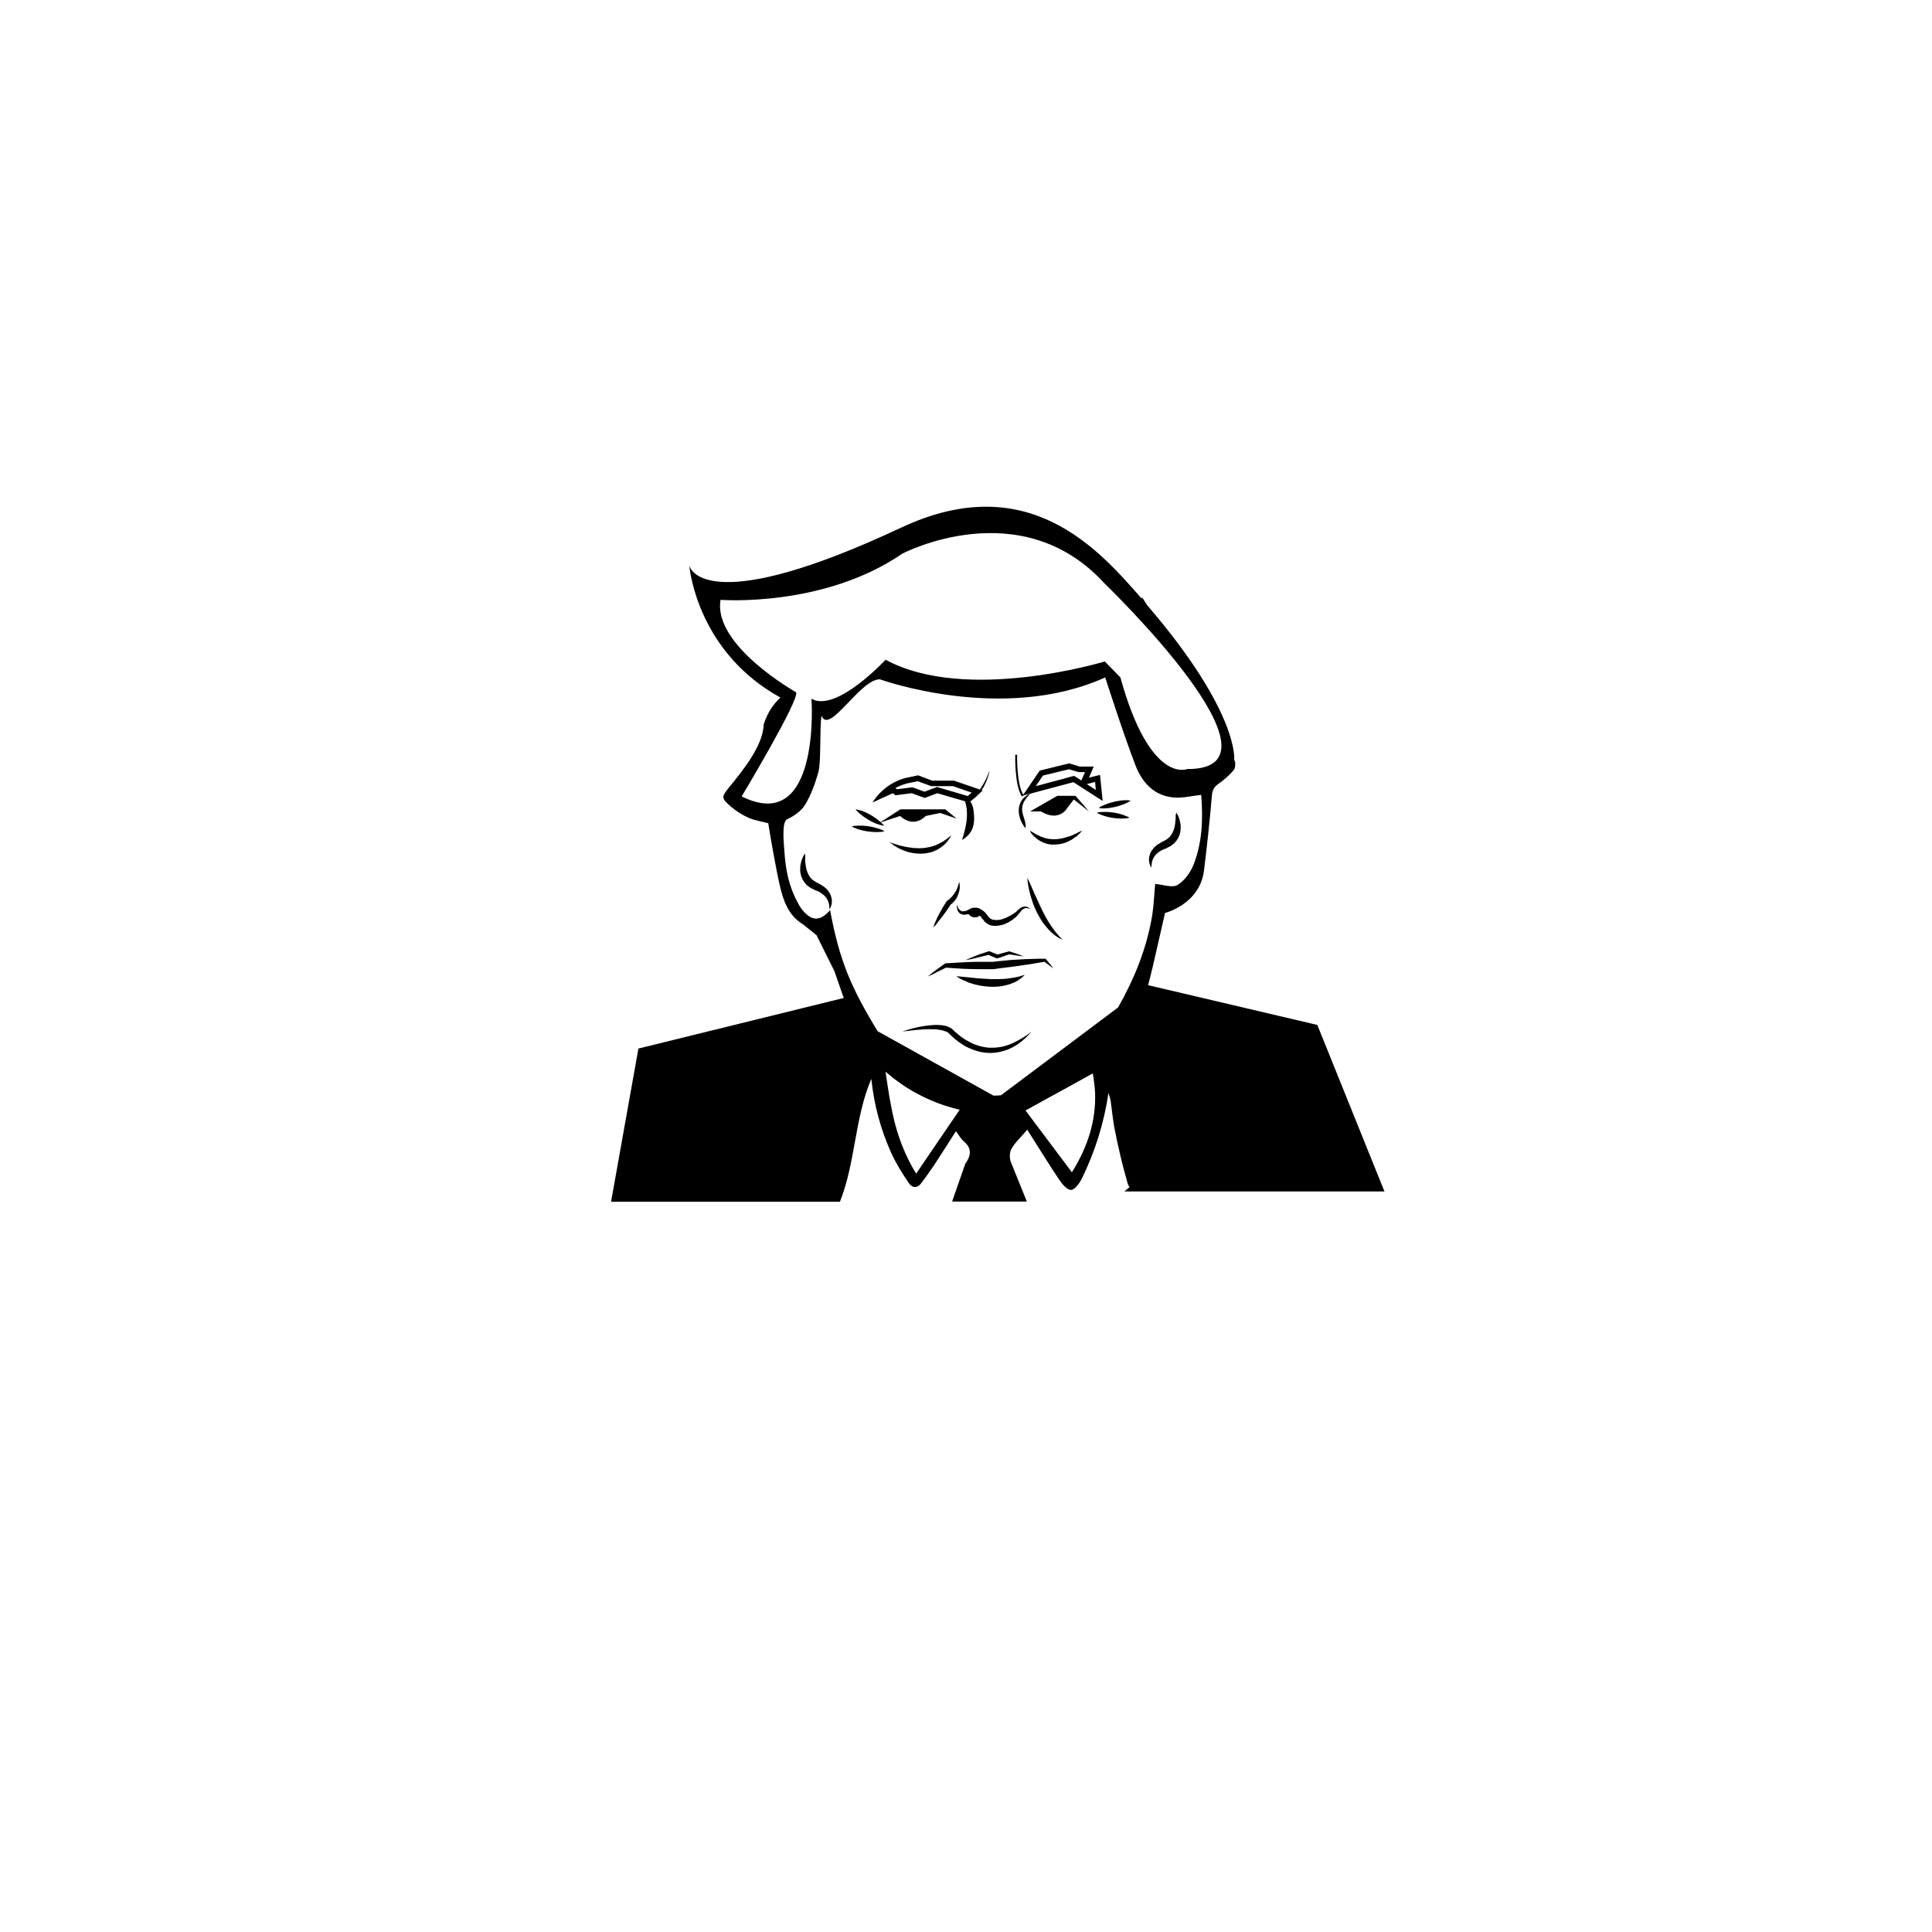 <?xml version="1.0" encoding="UTF-8"?>
<!-- Uploaded to: SVG Repo, www.svgrepo.com, Generator: SVG Repo Mixer Tools -->
<svg fill="#000000" width="800px" height="800px" version="1.1" viewBox="144 144 512 512" xmlns="http://www.w3.org/2000/svg">
 <g>
  <path d="m387.2 351.03 3.324 1.211 0.25 0.102h5.793l4.938 1.715-1.059 0.906-7.656-2.266-0.504-0.152-0.453 0.203-2.82 1.059-2.922-1.059-0.352-0.102-0.352 0.051-3.68 0.453-0.406-0.305c0.805-0.453 1.613-0.805 2.519-1.059l0.453-0.152 2.926-0.605m0.098-1.562-3.324 0.707-0.555 0.152c-3.426 1.059-6.297 3.324-8.211 6.348l5.391-2.469 0.707 0.555 4.281-0.555 3.477 1.258 3.324-1.258 8.465 2.469 3.578-3.176-7.609-2.621h-5.793z"/>
  <path d="m427.3 347.86 2.367 0.707 0.203 0.051h1.664l-0.352 0.805-0.605 1.41-1.359-0.855-0.555-0.352-0.656 0.152-9.523 2.57 1.914-2.82 6.902-1.668m6.902 3.375 0.203 2.117-2.418-1.562 1.008-0.25 1.207-0.305m-6.852-4.938-7.809 1.914-4.535 6.648 13.453-3.578 7.758 4.988-0.707-6.902-2.922 0.707 1.258-2.922h-3.727z"/>
  <path d="m377.07 362.06 5.543-3.578h11.891l3.023 2.469-4.383-1.512-3.828 0.805s-2.973 3.426-6.801 0z"/>
  <path d="m416.98 359.04 7.203-4.133h4.836l3.578 4.133-4.031-3.176-1.762 2.316s-2.117 3.777-6.953 0.855z"/>
  <path d="m391.33 389.77c0.203-0.656 0.453-1.258 0.707-1.812 0.25-0.605 0.555-1.16 0.855-1.762 0.605-1.16 1.258-2.266 1.965-3.324l0.102-0.152 0.152-0.102c0.051-0.051 0.152-0.102 0.25-0.152 0.102-0.051 0.203-0.152 0.25-0.203 0.152-0.152 0.352-0.301 0.504-0.504l0.25-0.25c0.102-0.102 0.152-0.203 0.25-0.301 0.152-0.203 0.301-0.402 0.402-0.605 0.051-0.102 0.152-0.203 0.203-0.301 0.051-0.102 0.152-0.203 0.203-0.352l0.305-0.703c0.102-0.25 0.152-0.504 0.25-0.754 0.051-0.102 0.051-0.25 0.102-0.402l0.102-0.402c0.051 0.152 0.051 0.25 0.102 0.402 0 0.152 0.051 0.25 0.051 0.402 0 0.301 0.051 0.555 0 0.855 0 0.152 0 0.301-0.051 0.453l-0.102 0.402c-0.051 0.301-0.152 0.555-0.25 0.855-0.102 0.25-0.25 0.555-0.352 0.805-0.152 0.25-0.301 0.504-0.504 0.754s-0.352 0.453-0.605 0.656c-0.102 0.102-0.203 0.203-0.352 0.301-0.102 0.102-0.25 0.203-0.402 0.301l0.25-0.25c-0.656 1.109-1.41 2.168-2.168 3.176-0.402 0.504-0.805 1.008-1.211 1.512-0.301 0.5-0.754 1.004-1.258 1.457z"/>
  <path d="m416.27 376.62s0.102 0.301 0.352 0.754c0.102 0.25 0.25 0.555 0.402 0.855 0.152 0.352 0.301 0.707 0.504 1.16 0.352 0.805 0.754 1.812 1.258 2.82 0.102 0.25 0.25 0.504 0.352 0.754s0.25 0.504 0.352 0.805c0.25 0.555 0.504 1.059 0.754 1.562 0.25 0.555 0.555 1.059 0.805 1.562 0.301 0.504 0.555 1.008 0.855 1.461s0.605 0.906 0.855 1.309c0.301 0.402 0.605 0.805 0.855 1.16 0.301 0.352 0.555 0.656 0.754 0.906 0.203 0.301 0.453 0.504 0.656 0.707 0.352 0.352 0.605 0.605 0.605 0.605s-0.301-0.102-0.754-0.352c-0.25-0.152-0.555-0.25-0.855-0.504-0.301-0.203-0.656-0.453-1.008-0.754-0.352-0.301-0.707-0.656-1.109-1.059-0.352-0.402-0.707-0.805-1.109-1.309-0.352-0.453-0.707-0.957-1.008-1.461-0.301-0.504-0.605-1.059-0.906-1.613-0.25-0.555-0.555-1.109-0.754-1.664-0.25-0.555-0.453-1.109-0.605-1.664-0.203-0.555-0.352-1.109-0.504-1.613-0.152-0.504-0.25-1.008-0.352-1.461-0.203-0.906-0.301-1.664-0.352-2.215-0.043-0.449-0.043-0.754-0.043-0.754z"/>
  <path d="m379.7 367.2s0.25 0.102 0.754 0.25c0.453 0.152 1.16 0.352 1.965 0.605 0.402 0.102 0.855 0.203 1.309 0.301 0.453 0.102 0.957 0.203 1.461 0.25 0.504 0.102 1.008 0.152 1.562 0.152 0.504 0.051 1.059 0.051 1.613 0 0.555 0 1.059-0.102 1.562-0.203 0.25-0.051 0.504-0.102 0.754-0.152 0.25-0.102 0.504-0.152 0.707-0.203 0.453-0.152 0.906-0.352 1.309-0.555 0.203-0.102 0.402-0.203 0.605-0.301 0.203-0.102 0.352-0.203 0.555-0.301 0.203-0.102 0.352-0.25 0.504-0.352 0.152-0.102 0.301-0.203 0.453-0.301 0.25-0.203 0.504-0.402 0.707-0.555 0.352-0.301 0.605-0.504 0.605-0.504s-0.152 0.25-0.402 0.707c-0.102 0.203-0.301 0.453-0.504 0.754s-0.504 0.605-0.805 0.906c-0.152 0.152-0.352 0.301-0.504 0.453-0.203 0.152-0.402 0.301-0.605 0.453-0.402 0.301-0.906 0.605-1.41 0.805-0.504 0.25-1.059 0.453-1.664 0.555-0.605 0.152-1.211 0.25-1.812 0.25-0.605 0.051-1.211 0-1.812-0.051-0.605-0.051-1.16-0.203-1.715-0.301-1.059-0.301-2.016-0.707-2.82-1.109-0.754-0.402-1.359-0.805-1.762-1.16-0.406-0.191-0.609-0.395-0.609-0.395z"/>
  <path d="m416.98 364.13s0.051 0.051 0.152 0.102c0.102 0.051 0.25 0.152 0.402 0.25 0.152 0.102 0.402 0.25 0.656 0.402 0.25 0.152 0.555 0.301 0.855 0.453 0.301 0.152 0.656 0.301 1.008 0.453 0.203 0.051 0.352 0.102 0.555 0.203 0.203 0.051 0.402 0.152 0.605 0.152 0.203 0.051 0.402 0.102 0.605 0.152 0.203 0 0.402 0.051 0.656 0.051l0.301 0.051h1.008c0.453-0.051 0.855-0.051 1.309-0.152 0.402-0.102 0.855-0.152 1.258-0.301 0.402-0.152 0.805-0.25 1.211-0.352 0.352-0.152 0.707-0.301 1.059-0.453 0.152-0.051 0.301-0.152 0.453-0.203 0.152-0.051 0.301-0.152 0.402-0.203 0.25-0.152 0.504-0.25 0.707-0.352 0.402-0.203 0.605-0.25 0.605-0.25s-0.152 0.203-0.453 0.504c-0.152 0.152-0.301 0.352-0.555 0.555l-0.352 0.352c-0.152 0.102-0.301 0.203-0.453 0.301-0.301 0.203-0.656 0.453-1.008 0.707-0.402 0.203-0.805 0.402-1.211 0.605-0.203 0.102-0.453 0.152-0.707 0.25-0.25 0.051-0.504 0.152-0.707 0.203-0.504 0.102-1.008 0.152-1.562 0.203h-1.207l-0.402-0.051c-0.25-0.051-0.504-0.102-0.754-0.152-0.25-0.102-0.504-0.152-0.707-0.25-0.25-0.051-0.453-0.152-0.656-0.301-0.203-0.102-0.402-0.203-0.605-0.301-0.352-0.25-0.707-0.453-1.008-0.754-0.301-0.25-0.555-0.504-0.754-0.707-0.203-0.25-0.352-0.453-0.504-0.605-0.102-0.312-0.203-0.562-0.203-0.562z"/>
  <path d="m397.58 383.73c0.051 0.203 0.102 0.352 0.203 0.555 0.051 0.152 0.152 0.352 0.25 0.504 0.051 0.102 0.102 0.152 0.152 0.203s0.102 0.102 0.203 0.203c0.051 0.051 0.152 0.102 0.203 0.152s0.152 0.051 0.203 0.102c0.051 0.051 0.152 0.051 0.203 0.051s0.152 0.051 0.203 0h0.25l0.25-0.051c0.102 0 0.152-0.051 0.25-0.051l0.25-0.102 0.453-0.203-0.102 0.102c0.203-0.203 0.402-0.301 0.656-0.402 0.203-0.102 0.453-0.203 0.707-0.203 0.504-0.102 1.008-0.051 1.461 0.102 0.453 0.203 0.855 0.402 1.211 0.707 0.203 0.152 0.352 0.301 0.504 0.453s0.301 0.301 0.402 0.504l0.203 0.25 0.051 0.051c0.051 0.051-0.051-0.051-0.051-0.051v0.051l0.102 0.102 0.203 0.25c0.051 0.051 0.152 0.203 0.203 0.203 0.102 0.051 0.203 0.152 0.301 0.25 0.152 0.051 0.25 0.152 0.402 0.203 0.152 0.051 0.301 0.102 0.453 0.102 0.152 0 0.301 0.051 0.453 0.051 0.301 0 0.656 0 1.008-0.051 0.152 0 0.352-0.051 0.504-0.102 0.152-0.051 0.352-0.102 0.504-0.152 0.352-0.102 0.707-0.25 1.008-0.402 0.352-0.152 0.656-0.352 1.008-0.504 0.301-0.203 0.656-0.402 0.957-0.605 0.301-0.203 0.605-0.453 0.855-0.707 0.152-0.152 0.301-0.301 0.453-0.402 0.203-0.152 0.352-0.301 0.555-0.402 0.402-0.203 0.855-0.301 1.309-0.203 0.453 0.102 0.805 0.301 1.059 0.656-0.352-0.203-0.707-0.301-1.109-0.301-0.352 0-0.656 0.203-0.957 0.402-0.152 0.102-0.25 0.25-0.352 0.352-0.102 0.152-0.25 0.301-0.352 0.453-0.25 0.352-0.555 0.656-0.805 0.957-0.301 0.301-0.605 0.555-0.957 0.805l-0.504 0.352c-0.152 0.102-0.352 0.203-0.555 0.352-0.352 0.203-0.754 0.402-1.16 0.555-0.203 0.102-0.402 0.152-0.605 0.203-0.203 0.051-0.402 0.152-0.656 0.152-0.453 0.102-0.906 0.152-1.359 0.152-0.25 0-0.453-0.051-0.707-0.051-0.25-0.051-0.453-0.102-0.707-0.203-0.203-0.102-0.453-0.203-0.656-0.352-0.203-0.152-0.402-0.352-0.605-0.504-0.102-0.102-0.152-0.152-0.203-0.25l-0.203-0.25-0.254-0.254-0.152-0.203c-0.102-0.152-0.203-0.301-0.301-0.402-0.102-0.152-0.203-0.25-0.352-0.402-0.25-0.25-0.504-0.402-0.754-0.555-0.25-0.152-0.555-0.203-0.855-0.203-0.301 0-0.605 0.152-0.855 0.25l-0.102 0.102-0.605 0.203-0.301 0.051c-0.102 0-0.203 0.051-0.301 0.051h-0.352c-0.102 0-0.203-0.051-0.352-0.051-0.102 0-0.203-0.051-0.301-0.102-0.102-0.051-0.203-0.102-0.301-0.152-0.102-0.051-0.203-0.152-0.25-0.203-0.051-0.102-0.152-0.152-0.203-0.25-0.051-0.102-0.102-0.203-0.152-0.25-0.051-0.102-0.102-0.203-0.102-0.301-0.051-0.203-0.102-0.402-0.152-0.605-0.004-0.355-0.055-0.559-0.004-0.758z"/>
  <path d="m400.25 385.74s1.664 2.82 4.031 0.402c0.051 0-1.812-2.723-4.031-0.402z"/>
  <path d="m389.87 402.77c0.754-0.605 1.512-1.211 2.266-1.762l1.16-0.855c0.402-0.301 0.805-0.555 1.16-0.805l0.102-0.051h0.203c0.504-0.051 1.059-0.102 1.562-0.102l1.562-0.102c1.059-0.051 2.066-0.102 3.125-0.152 1.059-0.051 2.066-0.051 3.125-0.051h3.125-0.102c1.16-0.152 2.266-0.25 3.426-0.352l0.855-0.102 0.855-0.051 3.43-0.203c0.555 0 1.16-0.051 1.715-0.051l1.715-0.051h1.715 0.203l0.102 0.102c0.707 0.805 1.359 1.613 2.016 2.469-0.855-0.605-1.715-1.258-2.57-1.914l0.301 0.102c-0.555 0.102-1.109 0.25-1.715 0.301l-1.715 0.301c-0.555 0.102-1.16 0.203-1.715 0.25l-3.43 0.5-1.711 0.203c-1.16 0.152-2.266 0.301-3.426 0.453h-0.102-3.125c-1.059 0-2.066-0.051-3.125-0.051-1.059-0.051-2.066-0.051-3.125-0.152l-1.562-0.102c-0.504-0.051-1.059-0.051-1.562-0.102l0.301-0.102c-0.453 0.203-0.855 0.402-1.309 0.656l-1.309 0.605c-0.656 0.414-1.516 0.816-2.422 1.168z"/>
  <path d="m399.85 398.44c1.008-0.453 2.016-0.855 3.023-1.258 0.504-0.203 1.008-0.402 1.562-0.555 0.504-0.152 1.059-0.352 1.562-0.504l0.152-0.051 0.152 0.051 1.109 0.453c0.352 0.152 0.754 0.301 1.109 0.453h-0.352c0.504-0.152 1.059-0.301 1.562-0.453 0.504-0.152 1.059-0.301 1.562-0.402l0.102-0.051h0.102c0.656 0.203 1.258 0.402 1.863 0.605 0.605 0.203 1.258 0.453 1.863 0.707-0.656-0.051-1.309-0.152-1.965-0.25-0.656-0.102-1.309-0.203-1.965-0.301h0.203c-0.504 0.203-1.008 0.352-1.562 0.555-0.504 0.203-1.008 0.352-1.562 0.504l-0.152 0.051-0.152-0.051c-0.352-0.152-0.754-0.301-1.109-0.453l-1.109-0.504h0.301c-0.504 0.152-1.059 0.301-1.562 0.402-0.555 0.152-1.059 0.25-1.613 0.402-0.957 0.246-2.016 0.496-3.125 0.648z"/>
  <path d="m397.43 402.72s0.301 0 0.805 0.051 1.258 0.102 2.117 0.203c0.453 0.051 0.906 0.102 1.41 0.152 0.504 0.051 1.008 0.102 1.562 0.152 0.25 0 0.555 0.051 0.805 0.051s0.555 0.051 0.805 0.051c0.555 0.051 1.109 0.051 1.664 0.102h1.664c0.555-0.051 1.109 0 1.613-0.051 0.504-0.051 1.008-0.051 1.512-0.152 0.453-0.102 0.906-0.102 1.359-0.203 0.402-0.102 0.805-0.152 1.16-0.25 0.352-0.051 0.605-0.203 0.855-0.25 0.504-0.152 0.805-0.203 0.805-0.203s-0.203 0.203-0.605 0.555c-0.203 0.152-0.453 0.402-0.754 0.605s-0.656 0.402-1.059 0.656c-0.402 0.203-0.855 0.352-1.359 0.555-0.504 0.203-1.059 0.301-1.613 0.453-0.301 0.102-0.555 0.102-0.855 0.152-0.301 0.051-0.605 0.102-0.906 0.102-0.605 0.051-1.211 0.051-1.812 0.051-0.605-0.051-1.211-0.051-1.812-0.152-0.605-0.051-1.16-0.152-1.715-0.301-0.555-0.102-1.059-0.25-1.562-0.402-0.504-0.152-0.957-0.301-1.359-0.504-0.855-0.352-1.512-0.656-1.965-0.957-0.508-0.262-0.758-0.465-0.758-0.465z"/>
  <path d="m383.12 417.38s0.555-0.203 1.562-0.504c1.008-0.301 2.418-0.707 4.18-0.957 0.855-0.152 1.863-0.25 2.871-0.301 1.059 0 2.168 0 3.324 0.402 0.301 0.102 0.605 0.25 0.855 0.402 0.301 0.152 0.605 0.453 0.754 0.605 0.402 0.352 0.805 0.754 1.258 1.109 0.855 0.707 1.762 1.359 2.769 1.863 0.957 0.555 2.016 0.957 3.074 1.258 1.059 0.25 2.117 0.453 3.176 0.402 1.059 0 2.066-0.152 2.973-0.352 0.957-0.25 1.812-0.555 2.57-0.906 0.754-0.352 1.461-0.754 2.066-1.109 0.301-0.203 0.605-0.352 0.855-0.504 0.25-0.152 0.504-0.352 0.707-0.453 0.402-0.301 0.754-0.555 0.957-0.707s0.352-0.25 0.352-0.25-0.102 0.102-0.301 0.301c-0.203 0.203-0.453 0.504-0.805 0.855-0.203 0.203-0.402 0.352-0.605 0.605-0.25 0.203-0.504 0.402-0.754 0.656-0.301 0.25-0.605 0.453-0.906 0.707-0.352 0.25-0.707 0.453-1.109 0.707-0.805 0.453-1.664 0.906-2.672 1.211-1.008 0.301-2.117 0.555-3.273 0.605-1.16 0.051-2.367-0.051-3.578-0.352-1.16-0.301-2.316-0.754-3.426-1.309-1.059-0.605-2.066-1.309-2.973-2.066-0.453-0.402-0.906-0.805-1.309-1.211l-0.25-0.25c-0.051-0.051-0.152-0.152-0.25-0.203-0.152-0.152-0.402-0.25-0.605-0.301-0.906-0.352-1.914-0.504-2.871-0.555s-1.914-0.051-2.769 0c-1.715 0.102-3.176 0.25-4.18 0.402-1.062 0.094-1.668 0.195-1.668 0.195z"/>
  <path d="m406.25 348.26s0 0.152-0.102 0.453c-0.051 0.25-0.152 0.656-0.301 1.109-0.152 0.453-0.352 1.008-0.605 1.562-0.102 0.25-0.25 0.555-0.402 0.855-0.152 0.301-0.301 0.555-0.504 0.855-0.203 0.25-0.352 0.555-0.555 0.805s-0.402 0.504-0.605 0.707-0.402 0.453-0.605 0.605c-0.203 0.203-0.402 0.352-0.605 0.504-0.203 0.152-0.402 0.25-0.555 0.352-0.152 0.102-0.352 0.152-0.453 0.25-0.25 0.102-0.402 0.203-0.402 0.203s0.152-0.102 0.352-0.25c0.102-0.102 0.25-0.152 0.402-0.301 0.152-0.152 0.301-0.301 0.453-0.453 0.152-0.152 0.352-0.352 0.555-0.555 0.203-0.203 0.352-0.402 0.555-0.656 0.203-0.203 0.352-0.504 0.555-0.707 0.203-0.25 0.352-0.504 0.504-0.754 0.152-0.25 0.352-0.555 0.504-0.805 0.152-0.25 0.301-0.555 0.453-0.805 0.301-0.504 0.504-1.008 0.707-1.461 0.203-0.453 0.352-0.805 0.453-1.059 0.102-0.305 0.203-0.457 0.203-0.457z"/>
  <path d="m414.81 355.06c-1.965-2.922-1.762-10.73-1.762-11.035h0.504c0 0.102-0.203 7.961 1.715 10.73z"/>
  <path d="m398.94 366.6c2.922-1.715 3.375-4.133 3.176-6.699-0.152-1.863-0.352-3.879-2.769-4.684 1.559 3.723 0.902 7.352-0.406 11.383z"/>
  <path d="m415.77 363.52c0.453-3.023-3.074-5.141 1.359-9.219-3.629 1.309-4.184 5.691-1.359 9.219z"/>
  <path d="m435.16 358.08s0.102-0.102 0.352-0.203c0.203-0.152 0.504-0.301 0.906-0.453 0.754-0.352 1.812-0.707 2.871-0.957 1.059-0.25 2.168-0.402 2.973-0.402 0.402 0 0.754 0 1.008 0.051 0.25 0 0.402 0.051 0.402 0.051s-0.102 0.102-0.352 0.203c-0.203 0.152-0.504 0.301-0.906 0.504-0.754 0.352-1.812 0.707-2.871 0.957s-2.168 0.402-2.973 0.402c-0.402 0-0.754 0-1.008-0.051-0.25-0.102-0.402-0.102-0.402-0.102z"/>
  <path d="m434.66 359.39s0.152-0.051 0.402-0.102c0.25-0.051 0.605-0.102 1.008-0.102 0.855-0.051 1.914 0 3.023 0.152 1.059 0.152 2.117 0.453 2.922 0.754 0.402 0.152 0.707 0.301 0.957 0.402 0.203 0.102 0.352 0.203 0.352 0.203s-0.152 0.051-0.402 0.102-0.605 0.102-1.008 0.102c-0.855 0.051-1.914 0-3.023-0.152-1.059-0.152-2.117-0.453-2.922-0.754-0.402-0.152-0.707-0.301-0.957-0.402-0.199-0.102-0.352-0.203-0.352-0.203z"/>
  <path d="m378.29 362.82s-0.152 0-0.402-0.051-0.605-0.152-1.008-0.25c-0.805-0.25-1.812-0.707-2.719-1.258-0.957-0.555-1.812-1.211-2.469-1.762-0.301-0.301-0.555-0.555-0.707-0.707-0.152-0.203-0.25-0.301-0.25-0.301s0.152 0 0.402 0.051c0.25 0.051 0.605 0.152 1.008 0.25 0.805 0.25 1.812 0.707 2.719 1.258 0.957 0.555 1.812 1.211 2.469 1.762l0.707 0.707c0.148 0.199 0.25 0.301 0.25 0.301z"/>
  <path d="m378.39 364.28s-0.152 0.051-0.402 0.102c-0.25 0.051-0.605 0.102-1.008 0.102-0.855 0.051-1.914 0-3.023-0.152-1.059-0.152-2.117-0.402-2.922-0.707-0.402-0.152-0.707-0.301-0.957-0.402-0.203-0.102-0.352-0.203-0.352-0.203s0.152-0.051 0.402-0.102c0.25-0.051 0.605-0.102 1.008-0.102 0.855-0.051 1.914 0 3.023 0.152 1.059 0.152 2.117 0.453 2.922 0.707 0.402 0.152 0.707 0.301 0.957 0.402 0.199 0.102 0.352 0.203 0.352 0.203z"/>
  <path d="m455.72 359.34s0.051 0.051 0.102 0.152c0.051 0.102 0.152 0.301 0.301 0.504 0.102 0.25 0.25 0.504 0.352 0.855 0.051 0.152 0.102 0.352 0.152 0.555s0.102 0.402 0.152 0.605c0.051 0.203 0.051 0.453 0.102 0.707 0.051 0.25 0 0.504 0 0.754s-0.051 0.555-0.051 0.805c-0.051 0.301-0.152 0.555-0.203 0.855-0.102 0.301-0.203 0.555-0.352 0.855-0.152 0.301-0.352 0.555-0.504 0.805-0.203 0.25-0.453 0.504-0.656 0.754-0.25 0.203-0.504 0.402-0.805 0.605-0.25 0.203-0.555 0.301-0.855 0.453l-0.203 0.102-0.051 0.051-0.102 0.051-0.805 0.305-0.301 0.152c-0.203 0.102-0.402 0.203-0.605 0.352-0.203 0.102-0.402 0.25-0.555 0.402-0.102 0.051-0.152 0.152-0.25 0.203-0.051 0.051-0.152 0.152-0.203 0.203-0.301 0.301-0.504 0.605-0.707 0.957-0.152 0.352-0.301 0.656-0.352 0.957-0.102 0.301-0.102 0.605-0.152 0.855-0.051 0.504 0 0.754 0 0.754s-0.203-0.203-0.402-0.707c-0.102-0.25-0.203-0.555-0.25-0.906-0.051-0.352-0.051-0.805 0.051-1.309 0.102-0.453 0.25-1.008 0.555-1.461 0.051-0.102 0.152-0.25 0.25-0.352 0.102-0.102 0.203-0.203 0.25-0.352 0.203-0.25 0.402-0.402 0.605-0.605 0.203-0.203 0.453-0.402 0.754-0.555l0.402-0.25 0.703-0.406 0.203-0.102h0.051l0.152-0.102c0.203-0.102 0.453-0.203 0.605-0.352 0.203-0.152 0.402-0.25 0.555-0.402s0.301-0.301 0.453-0.453c0.102-0.203 0.25-0.352 0.402-0.555 0.102-0.203 0.203-0.402 0.301-0.605 0.102-0.203 0.203-0.402 0.25-0.605 0.051-0.203 0.152-0.402 0.203-0.656 0.102-0.402 0.152-0.855 0.203-1.258 0.051-0.402 0.051-0.754 0.102-1.109v-0.855c0.152-0.348 0.152-0.652 0.152-0.652z"/>
  <path d="m357.38 370.22v0.805 0.855c0 0.352 0.051 0.707 0.102 1.109 0.051 0.402 0.102 0.805 0.203 1.258 0.051 0.203 0.102 0.402 0.203 0.656 0.051 0.203 0.152 0.402 0.25 0.605 0.102 0.203 0.203 0.402 0.301 0.605 0.102 0.203 0.25 0.352 0.402 0.555 0.152 0.152 0.301 0.301 0.453 0.453 0.152 0.152 0.352 0.25 0.555 0.402s0.402 0.203 0.605 0.352l0.152 0.102h0.051l0.203 0.102 0.703 0.406 0.402 0.25c0.25 0.152 0.555 0.352 0.754 0.555 0.203 0.203 0.453 0.402 0.605 0.605 0.102 0.102 0.203 0.203 0.25 0.352 0.102 0.102 0.152 0.25 0.25 0.352 0.301 0.453 0.453 1.008 0.555 1.461s0.102 0.906 0.051 1.309c-0.051 0.352-0.152 0.707-0.25 0.906-0.203 0.504-0.402 0.707-0.402 0.707s0.051-0.301 0-0.754c0-0.25-0.051-0.504-0.152-0.855-0.051-0.301-0.203-0.656-0.352-0.957-0.203-0.301-0.402-0.656-0.707-0.957-0.051-0.051-0.152-0.152-0.203-0.203-0.102-0.051-0.152-0.152-0.25-0.203-0.152-0.152-0.352-0.25-0.555-0.402-0.203-0.152-0.402-0.25-0.605-0.352l-0.301-0.152-0.805-0.305-0.102-0.051-0.051-0.051-0.203-0.102c-0.301-0.152-0.605-0.25-0.855-0.453s-0.555-0.402-0.805-0.605c-0.25-0.25-0.453-0.504-0.656-0.754s-0.352-0.555-0.504-0.805c-0.102-0.301-0.25-0.555-0.352-0.855-0.051-0.301-0.152-0.555-0.203-0.855 0-0.301-0.102-0.555-0.051-0.805v-0.754c0.051-0.25 0.051-0.453 0.102-0.707 0.051-0.203 0.102-0.453 0.152-0.605 0.051-0.203 0.102-0.352 0.152-0.555 0.102-0.352 0.25-0.605 0.352-0.855 0.102-0.25 0.203-0.402 0.301-0.504 0.203-0.254 0.254-0.305 0.254-0.305z"/>
  <path d="m510.94 459.85-17.836-44.234c-14.965-3.527-29.773-7.004-44.84-10.531 0.453-1.812 0.855-3.324 1.211-4.836l3.273-14.309s9.219-2.266 10.328-11.285c0.805-6.5 1.512-13.047 2.066-19.598 0.102-1.461 0.453-2.367 1.613-3.223 1.512-1.059 2.973-2.316 4.18-3.727 0.504-0.605 0.555-2.168 0.152-2.719 0 0 1.41-12.543-23.125-41.059l-1.211-1.914-0.301 0.102c-11.133-12.695-29.875-34.512-63.633-18.691-49.727 23.328-55.922 11.84-56.176 9.875 0.203 2.117 2.719 23.328 24.184 35.164-1.812 1.664-3.426 3.93-4.434 7.106-0.152 5.644-5.594 12.293-8.969 16.426-2.266 2.82-2.418 3.023 0.301 5.391 1.41 1.211 3.023 2.215 4.734 2.973 1.664 0.707 3.527 0.957 5.141 1.41 0.555 3.68 2.215 12.949 3.023 16.324 0.906 4.082 2.316 8.16 6.144 10.43l3.629 2.922 4.734 9.523c0.855 2.469 1.664 4.836 2.469 7.106-18.188 4.484-36.074 8.867-54.41 13.402l-7.25 40.594h60.66c4.18-10.629 3.879-22.219 8.312-32.547 0.707 6.852 2.469 13.352 5.238 19.547 1.258 2.769 2.922 5.441 4.637 7.961 1.008 1.562 2.418 1.512 3.527-0.102 1.059-1.461 2.117-2.871 3.125-4.383 1.965-3.023 3.93-6.047 5.894-9.168 0.805 1.059 1.309 2.066 2.117 2.719 2.215 1.914 1.863 3.777 0.352 5.945l-3.477 9.977h19.801l-4.18-10.328c-0.453-1.008-0.453-2.672 0.102-3.629 0.957-1.715 2.519-3.074 4.18-5.09 2.973 4.684 5.691 9.117 8.566 13.402 0.754 1.109 2.066 2.621 3.074 2.57 0.957-0.051 2.168-1.715 2.769-2.871 3.527-7.203 5.945-14.762 7.106-22.824 0.203 0.707 0.504 1.41 0.605 2.168 0.301 2.316 0.555 4.637 0.957 6.953 0.957 4.988 2.117 9.926 3.527 14.812 0.102 0.402 0.301 0.754 0.504 1.008l-1.359 1.16 68.961-0.004zm-170.39-104.79s15.516-25.844 14.41-27.609c0 0-22.117-12.445-20-24.484 0 0 27.207 2.117 48.164-12.242 0 0 31.387-16.523 53.656 7.961 0 0 51.188 49.324 21.816 49.121 0 0-9.824 4.18-17.684-24.285l-4.133-4.231s-36.625 11.184-58.09-0.453c0 0-13.098 14.156-19.648 10.328 0.047 0.051 2.516 36.324-18.492 25.895zm46.246 99.957c-1.562-2.469-2.719-4.938-3.727-7.457-0.352-0.957-0.707-1.863-1.008-2.82-0.25-0.754-0.504-1.562-0.707-2.367-0.203-0.707-0.402-1.41-0.555-2.168-0.25-1.109-0.504-2.266-0.707-3.426-0.453-2.266-0.805-4.637-1.16-7.004-0.102-0.605-0.152-1.211-0.25-1.762 1.109 0.957 2.215 1.863 3.375 2.672 1.512 1.109 3.074 2.117 4.684 2.973 1.211 0.656 2.418 1.258 3.68 1.812 2.519 1.109 5.09 1.965 7.91 2.621-3.875 5.691-7.555 11.031-11.535 16.926zm41.266-0.355c-4.332-5.793-8.414-11.184-12.293-16.375 1.512-0.805 3.023-1.664 4.484-2.469 4.434-2.418 8.816-4.836 13.352-7.356 0.301 1.762 0.504 3.477 0.605 5.141 0.25 7.406-1.918 14.309-6.148 21.059zm12.242-43.68-31.035 23.277c-0.656 0.051-1.309 0.102-1.965 0.102l-30.73-17.078c-7.004-11.539-10.078-18.539-12.594-32.094-2.57 3.023-4.887 2.973-7.305 0-0.504-0.605-0.906-1.258-1.258-1.965-2.316-4.18-3.223-8.664-3.527-13.402-0.102-1.664-0.855-8.012 0.707-8.715 1.812-0.805 3.777-2.215 4.785-3.879 1.562-2.57 2.621-5.543 3.477-8.516 0.805-2.769 0.301-11.891 0.855-15.012 0 0.051 0.051 0.051 0.051 0.102 2.117 4.836 10.227-9.875 15.418-9.773 0 0 32.598 11.789 59.703-0.504 0 0 5.09 15.82 8.113 23.527 1.762 4.434 4.988 7.961 10.277 8.312 2.266 0.152 4.586-0.453 7.055-0.707 0.504 6.297 0.301 12.496-1.965 18.34-0.805 2.117-2.418 4.383-4.332 5.543-1.41 0.805-3.828-0.102-5.894-0.301-0.25 2.469-0.352 5.492-0.805 8.414-1.477 8.812-4.75 16.773-9.031 24.328z"/>
 </g>
</svg>